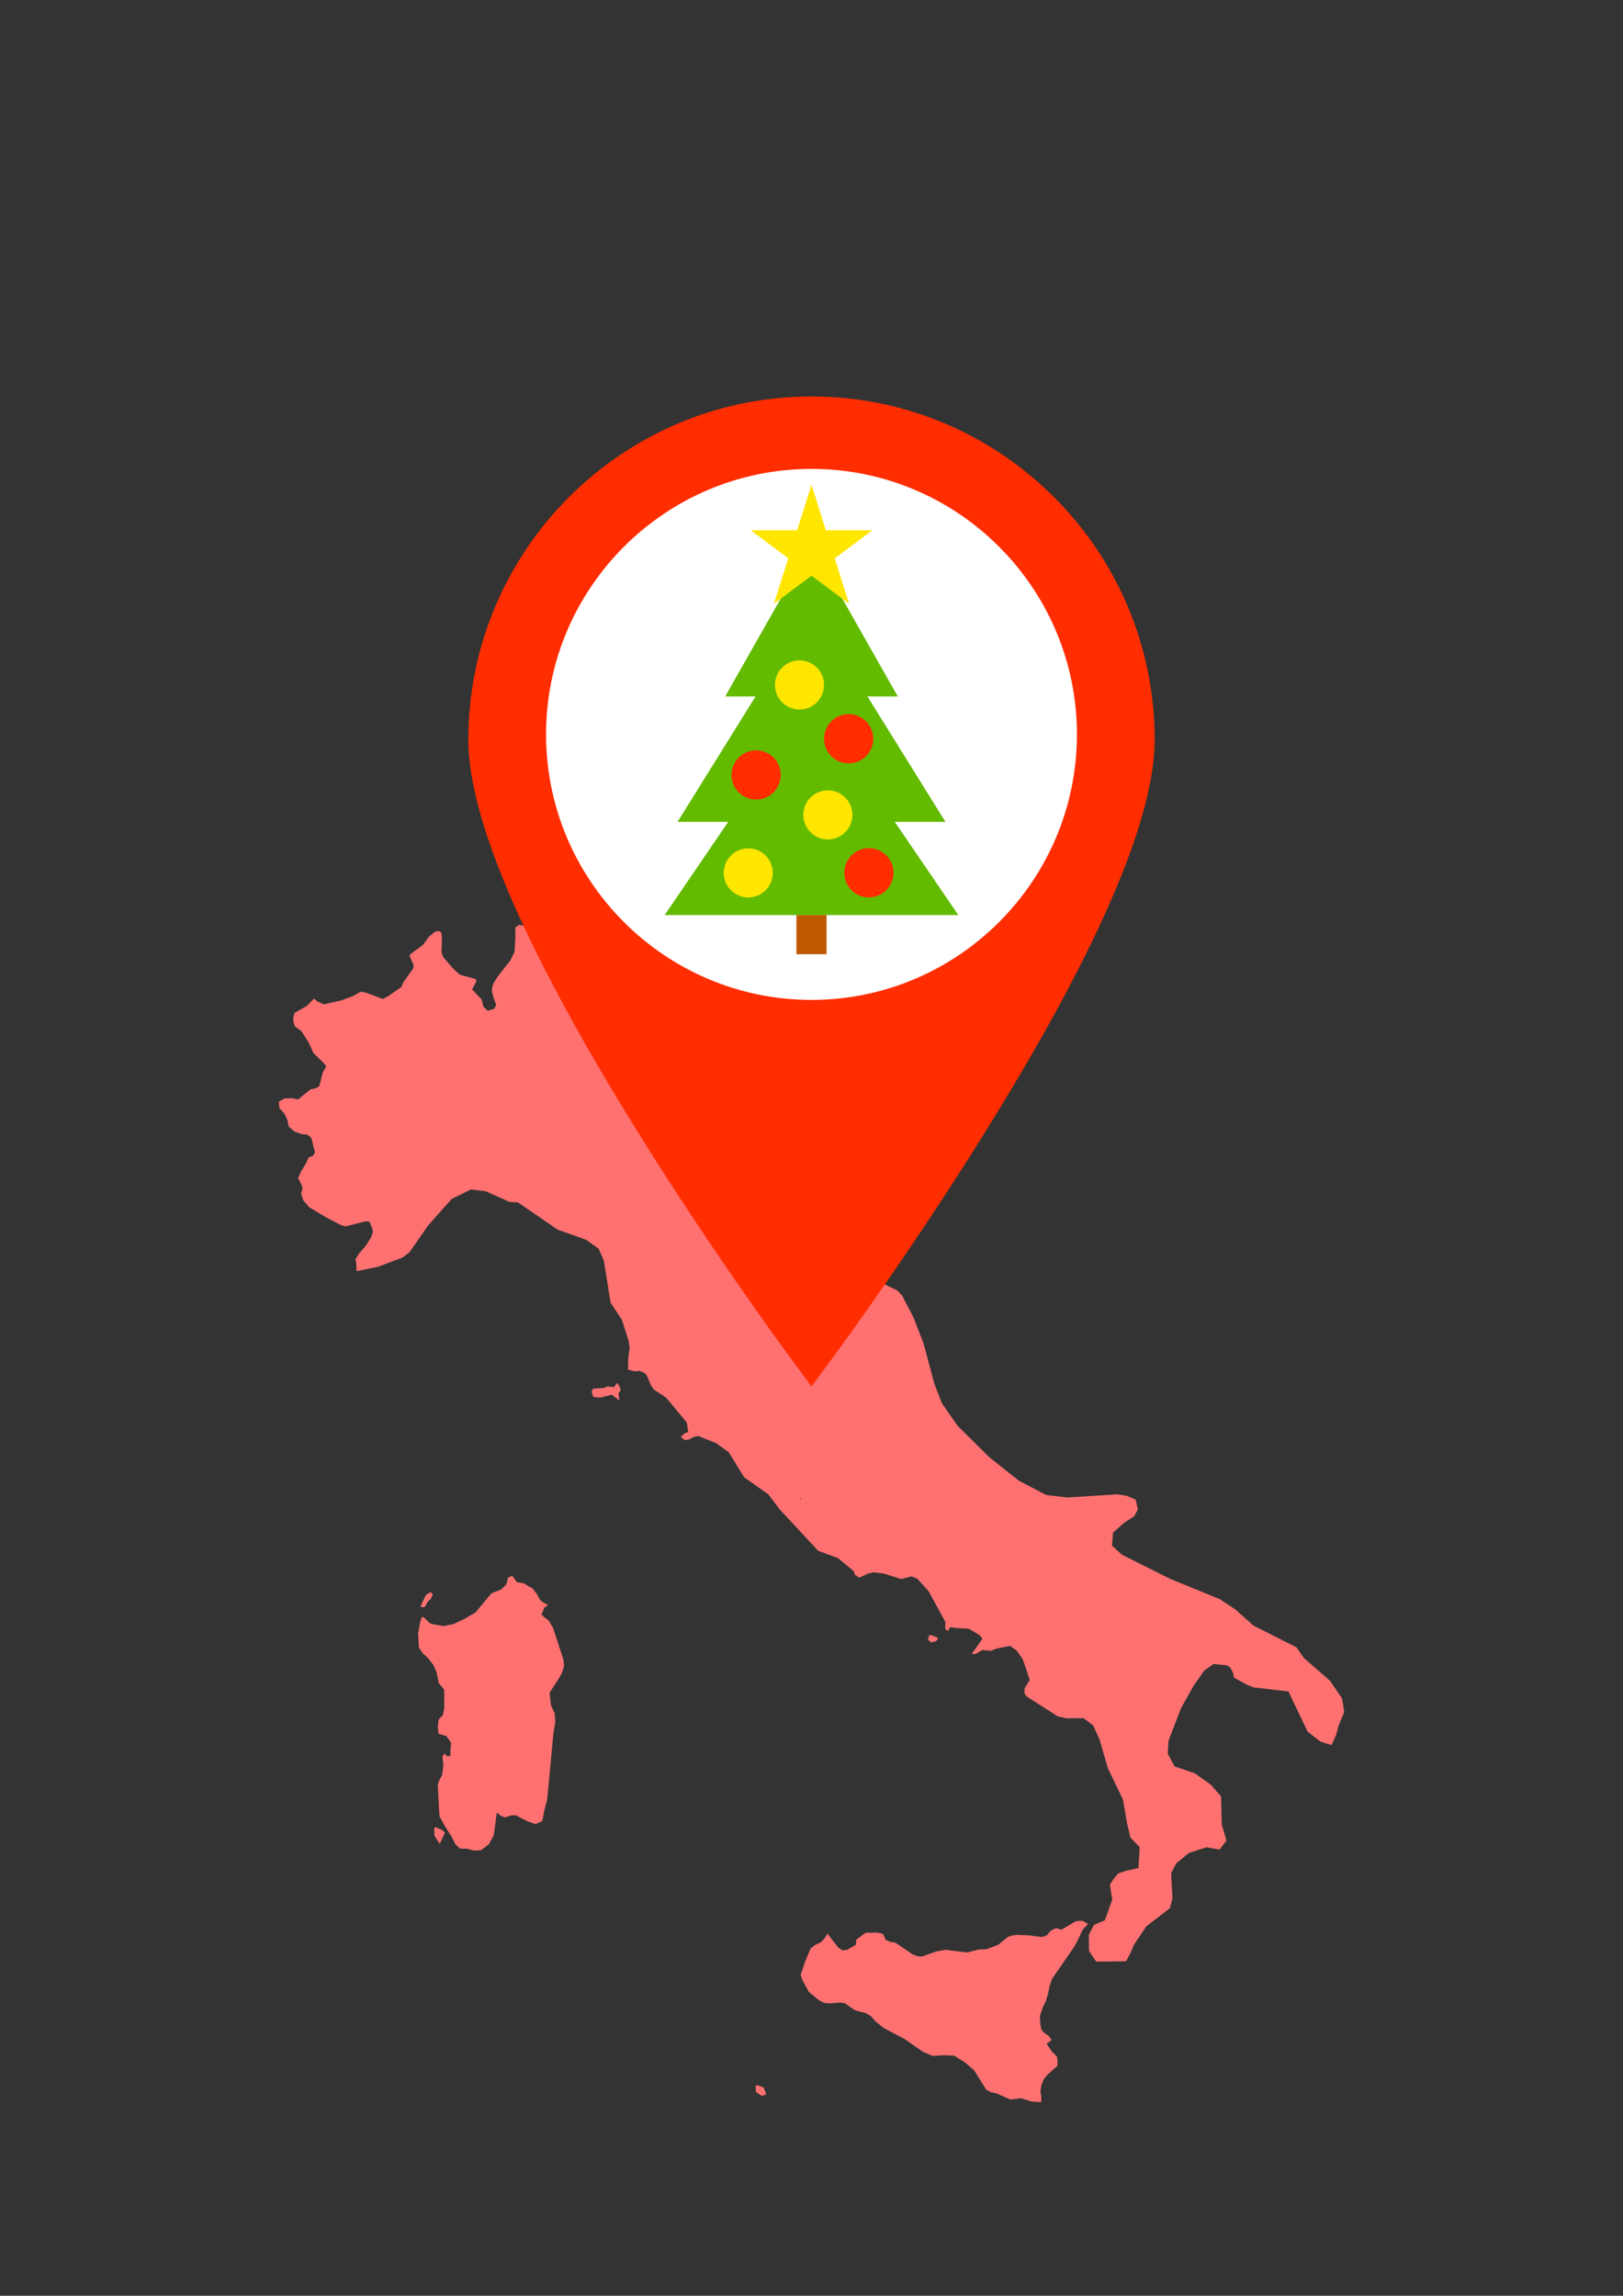 <?xml version="1.0" encoding="utf-8"?>
<!-- Generator: Adobe Illustrator 16.0.0, SVG Export Plug-In . SVG Version: 6.00 Build 0)  -->
<!DOCTYPE svg PUBLIC "-//W3C//DTD SVG 1.1//EN" "http://www.w3.org/Graphics/SVG/1.1/DTD/svg11.dtd">
<svg version="1.1" id="Vrstva_1" xmlns:serif="http://www.serif.com/"
	 xmlns="http://www.w3.org/2000/svg" xmlns:xlink="http://www.w3.org/1999/xlink" x="0px" y="0px" width="595.281px"
	 height="841.891px" viewBox="0 0 595.281 841.891" enable-background="new 0 0 595.281 841.891" xml:space="preserve">
<rect x="0" y="0" width="595.281" height="841.891" fill="#333333" stroke="none"/>
<path id="IT" fill="#FF7171" d="M335.285,337.825l-0.665,2.736l-1.397,0.682l-2.455,1.6l-2.799,2.185l-2.592,2.454l-0.71,2.66
	l0.71,1.743l0.712,0.596l0.94-0.528l1.399,0.327l1.72,0.952l2.913,0.93l0.091,0.917l-0.619,1.175l-2.248,2.075l-2.041,2.351
	l-0.205,1.434l0.251,1.044l0.712,0.631l3.004-0.281l0.437,0.86l-1.468,6.021l0.458,1.026l2.637,0.964l1.928,1.439l3.624,3.806
	l1.421,3.08l-0.985,1.033l-2.271,0.505l-1.834-0.258l2.087-1.858l-5.115-6.76l-2.316,0.011l-3.05,2.861l-8.532-2.896l-1.628,1.169
	l-1.215,2.293l-2.96,2.84l-4.196,1.243l-4.656,3.125l-4.931,2.208l-3.761,1.669l-2.156-0.292l3.439-3.607l-1.467-0.069l-4.564,2.546
	l-2.614,2.15l-0.849,3.617l-0.757,5.94l1.996,1.578l3.509,7.815l4.312,3.336l-0.849,3.184l-1.124,2.512l-2.615,2.172l-2.155-1.61
	l-1.331,0.039l-1.009,5.086l1.88,13.514l3.005,9.439l2.981,4.111l6.72,6.376l7.132,3.36l12.798,10.699l7.019,3.383l1.835,1.83
	l4.266,8.206l3.669,9.454l3.945,14.777l2.821,7.241l5.688,8.177l11.789,11.647l10.733,8.491l9.977,5.233l7.774,0.918l18.417-1.158
	l3.211,0.505l3.417,1.398l0.803,3.635l-1.239,2.443l-3.875,2.534l-3.944,3.521l-0.437,4.77l3.693,3.361l17.773,8.886l18.164,7.409
	l5.666,3.772l6.559,5.859l15.849,8.028l2.683,3.898l9.634,8.371l4.356,6.444l0.826,5l-2.087,5.058l-0.963,3.565l-1.629,3.51
	l-4.105-1.33l-4.656-3.624l-7.018-14.725l-12.82-1.489l-2.638-1.09l-4.564-2.535l-0.274-1.674l-1.124-2.087l-1.17-0.711
	l-4.886-0.471l-3.394,2.396l-3.99,5.666l-4.542,8.142l-4.586,11.902l-0.276,4.782l2.5,4.645l7.478,2.58l5.757,4.116l3.807,4.301
	l0.275,10.343l1.697,5.86l-2.5,3.326l-4.84-0.86l-6.468,2.121l-4.587,3.785l-1.88,3.577l0.48,9.312l-0.939,3.532l-8.669,6.674
	l-4.564,6.812l-1.146,2.81l-1.72,3.199l-10.964,0.115l-2.592-3.956l-0.091-5.883l1.881-3.624l4.013-1.709l2.706-7.557l-0.848-5.482
	l1.582-2.431l1.491-1.708l3.073-1.021l4.335-0.95l0.436-7.673l-3.395-3.485l-1.169-4.897l-1.583-9.07l-5.573-11.605l-2.982-10.39
	l-2.339-5.147l-3.555-2.696l-6.399,0.046l-3.188-0.768l-11.308-7.26l-0.778-1.1l0.068-1.938l1.88-2.925l-1.283-3.956l-1.33-3.749
	l-2.225-3.189l-2.431-1.673l-5.093,1.031l-1.788,0.78l-3.211-0.275l-2.523,1.422l-1.422,0.046l3.968-5.618l-1.056-1.33l-3.921-2.316
	l-5.345-0.345l-1.468-0.287l-0.871,1.445l-1.031-0.791l0.091-2.5l-6.169-11.307l-4.175-4.61l-2.087-0.826l-3.807,0.975l-6.354-2.018
	l-3.784-0.447l-2.087,0.493l-3.119,1.468l-1.582-0.974l-0.551-1.515l-5.757-4.702l-7.202-2.671l-14.013-15.068l-4.289-5.653
	l-8.852-6.228l-5.596-9.116l-4.564-3.345l-6.674-2.688l-1.536,0.338l-1.996,1.01l-1.56,0.143l-1.261-1.187l1.284-1.221l1.423-0.551
	l-0.573-3.503l-7.568-9.088l-4.445-2.936l-1.261-1.807l-0.929-2.478l-0.941-1.635l-2.109-0.94l-1.789,0.167l-2.489-0.626
	l0.093-4.391l0.492-3.367l-0.378-2.866l-2.419-7.551l-4.187-6.411l-2.465-15.396l-1.893-4.358l-4.632-3.298l-10.436-3.715
	l-14.552-9.987l-3.074-0.179l-8.75-3.899l-5.424-0.672l-7.052,3.499l-8.556,9.609l-6.938,9.942l-2.534,1.928l-8.956,3.383
	l-7.913,1.611l-0.08-2.539l-0.288-1.916l1.342-2.099l2.201-2.478l2.042-3.124l0.836-2.255l-0.39-1.501l-0.917-2.236l-1.25-0.161
	l-7.534,1.881l-1.731-0.481l-5.573-2.925l-5.998-3.596l-2.214-2.563l-0.836-2.579l0.63-1.67l-0.493-1.623l-1.181-2.178l1.055-2.478
	l1.869-3.09l0.94-2.105l1.572-0.539l0.756-1.276l-1.261-5.122l-0.653-0.825l-1.079-0.63l-1.674-0.069l-2.913-1.061l-2.064-1.771
	l-0.448-2.397l-1.089-2.301l-1.87-2.115l-0.229-2.31l2.121-1.222l2.901-0.046l2.041,0.459l4.587-3.729l1.686-0.327l1.513-0.796
	l1.272-5.098l0.975-1.525l0.229-0.894l-0.906-1.067l-3.693-3.595l-1.696-3.761l-2.662-4.215l-2.476-1.863l-0.505-1.456l-0.057-1.846
	l0.505-1.629l4.483-2.541l2.649-2.7l1.147,1.033l2.419,1.105l6.56-1.502l4.071-1.519l2.867-1.593l1.777,0.281l6.433,2.385
	l2.121-1.21l4.644-3.228l0.689-1.702l3.67-5.166l0.069-1.255l-1.503-3.258l0.471-0.716l4.484-3.332l2.189-2.958l2.385-1.983
	l1.72-0.053l0.47,0.683l0.195,1.387l-0.149,5.706l0.653,1.749l3.521,4.088l2.512,2.322l5.837,1.599l0.275,0.763l-1.604,3.061
	l3.532,3.671l0.63,2.67l1.629,1.503l2.304-0.735l0.757-1.422l-0.906-2.477l-0.677-2.597l0.138-1.503l0.63-1.725l1.606-2.419
	l4.369-5.546l1.571-3.205l0.287-4.965l0.011-3.991l1.457-0.975l3.131,0.712l0.94-0.081l0.425,2.455l1.341,3.91l1.572,2.019
	l1.685,0.482l1.973,0.011l4.885-2.38l3.177-1.037l1.812,0.287l1.067,1.616l2.282,4.267l1.295,0.482l1.583-0.494l0.549-0.728
	l-0.504-1.646l-0.677-3.56l-0.917-2.757l-1.192-1.291l-0.252-1.68l0.757-3.028l0.86-2.54l1.663-0.694l1.914-0.315l2.523,2.689
	l2.993,0.849l2.236-0.143l0.39-1.566l-0.148-1.708l-1.319-2.213l0.252-3.343l1.536-6.249l0.883,0.482l3.315,0.063l3.601,0.35
	l2.328,2.546l2.282,0.871l3.239,0.27l2.18-0.349l1.054-0.964l1.239-2.987l2.339-3.699l3.646-1.897l6.216-0.356l3.118-0.693
	l3.211,0.04l2.432,0.573l2.522-0.068l6.398-2.586l6.583-2.042l0.917,0.338l0.138,0.683l-1.193,1.57l-1.146,2.093l0.779,2.385
	l3.738,4.777l2.042,3.652l1.927,2.735l3.004,1.445l3.923,0.883l3.348,0.315l3.486,1.031l11.948,2.552l6.032,0.706l4.564,0.103
	L335.285,337.825L335.285,337.825z M295.241,459.969l0.986-2.353l-0.367-1.68l-2.064,0.339l-1.468,2.184l0.986,1.848
	L295.241,459.969L295.241,459.969z M293.728,549.773l-0.023-0.345l-0.231,0.022l-0.114,0.22l0.114,0.148L293.728,549.773z
	 M226.374,507.102l1.1,1.737l0.126,1.01L226.855,511l0.311,2.586l-2.764-2.149l-4.163,1.078l-2.557-0.235l-0.712-1.927l0.585-1.123
	l3.979-0.246l1.227-0.551l2.419,0.258L226.374,507.102z M201.214,594.244l1.652,2.774l3.703,11.343l0.356,2.441l-0.746,2.499
	l-0.94,1.777l-3.67,5.677l0.539,4.69l1.365,2.901l0.194,3.212l-0.676,3.967l-2.282,24.287l-1.101,4.291l-0.699,3.691l-2.51,1.135
	l-3.235-1.181l-4.094-2.1l-1.892,0.127l-1.904,0.723l-1.559-0.607l-1.491-1.192l-1.112,8.29l-1.847,3.361l-2.809,2.155l-2.637,0.114
	l-2.73-0.711h-2.294l-1.754-1.582l-1.387-2.799l-2.202-3.395l-2.248-4.025l-0.24-3.657l-0.391-8.062l0.642-1.755l0.941-1.697
	l0.458-3.623l-0.321-3.154l0.665-1.123l1.296,1.123l0.974-0.424l-0.057-1.628l0.298-2.97l-1.72-2.489l-2.901-0.849l-0.275-2.614
	l0.31-2.546l1.525-1.709l0.516-2.282l0.012-6.961l-2.041-2.567l-0.791-3.899l-1.056-2.488l-1.904-2.523l-2.156-2.041l-1.331-1.973
	l-0.297-5.159l0.756-4.324l0.676-1.847l0.7,0.265l2.133,2.144l1.754,0.482l3.463,0.527l3.406-0.699l4.173-1.962l4.025-2.374
	l5.837-6.983l3.6-1.421l1.835-1.846l0.642-2.49l1.525-0.642l1.789,2.408l2.237,0.265l3.44,1.994l1.479,1.904l1.273,2.293
	l1.215,1.009l1.307,0.573l0.184,0.539l-1.033,0.539l-1.181,2.626l0.666,0.746L201.214,594.244L201.214,594.244z M156.859,587.387
	l-1.09,1.983l-1.549-0.137l0.608-1.47l1.435-2.946l1.743-0.986l0.768,0.872l-0.814,1.697L156.859,587.387L156.859,587.387z
	 M343.129,601.904l-1.469,0.366l-0.848-0.504l-0.482-0.666l0.597-1.628l2.981,0.975l-0.023,0.907L343.129,601.904L343.129,601.904z
	 M163.222,671.98l-1.903,4.187l-1.984-2.959l-0.08-2.545l0.275-0.723l2.442,1.066L163.222,671.98L163.222,671.98z M397.117,707.588
	l-2.224,4.747l-1.078,1.813l-7.959,11.571l-0.917,2.659l-0.572,2.9l-0.805,2.547l-1.123,2.373l-1.032,3.04l0.207,3.417l0.366,1.686
	l0.963,1.101l1.583,1.032l1.192,1.594l-1.856,1.444l2.041,2.913l1.743,1.709l0.229,1.709l-0.047,1.72l-3.601,3.211l-1.399,1.777
	l-0.871,2.146l-0.367,2.212l0.367,1.996l-0.114,1.983l-3.624-0.252l-3.715-1.216l-3.74,0.528l-5.32-2.294l-1.948-0.413l-1.766-0.906
	l-4.428-7.145l-3.555-3.016l-3.83-2.362l-3.922-0.137l-3.898,0.263l-3.464-1.444l-7.04-4.885l-7.454-3.899l-3.143-2.546
	l-1.445-1.709l-1.697-1.135l-4.265-1.124l-3.83-2.66l-1.743-0.184l-3.738,0.31l-1.927-0.183l-1.95-0.941l-3.737-3.106l-2.386-4.336
	l-0.619-1.903l1.674-4.954l2.019-4.748l1.766-1.33l2.064-0.963l1.262-1.398l1.055-1.732l3.83,4.978l1.72,1.205l1.743-0.266
	l3.074-1.788l0.252-1.961l3.418-2.477l4.311-0.046l1.995,0.458l1.056,2.248l1.628,0.688l1.904,0.299l6.283,4.266l1.743,0.688
	l1.789,0.115l4.863-1.789l3.737-0.677l7.844,0.986l4.221-1.066l2.958-0.138l4.312-1.64l3.303-2.741l1.72-0.677l1.857-0.194
	l4.496,0.172l4.496,0.63l1.902-0.653l1.583-1.8l1.835-0.803l1.994,0.539l5.206-3.085l2.316-0.206l2.18,1.192L397.117,707.588
	L397.117,707.588z M280.953,768.112l-1.583,0.459l-2.087-1.422l-0.138-1.973l0.391-0.573l2.499,0.895l0.803,1.834L280.953,768.112
	L280.953,768.112z"/>
<g>
	<path fill="#FF2D00" d="M423.505,271.261c0,28.39-19.912,75.181-59.184,139.061c-28.717,46.712-57.844,86.126-58.133,86.523
		l-8.55,11.549l-8.548-11.549c-0.291-0.396-29.417-39.811-58.134-86.523c-39.271-63.88-59.183-110.671-59.183-139.061
		c-0.001-69.399,56.458-125.866,125.865-125.866C367.044,145.396,423.505,201.862,423.505,271.261L423.505,271.261z"/>
	<path fill="#FFFFFF" d="M394.996,269.309c0,53.688-43.668,97.367-97.358,97.367c-53.688,0-97.357-43.68-97.357-97.367
		c0-53.679,43.671-97.358,97.357-97.358C351.326,171.951,394.996,215.63,394.996,269.309L394.996,269.309z"/>
	<g>
		<path fill="#63BB00" d="M297.64,256.571l53.859,79H243.779L297.64,256.571z"/>
		<path fill="#63BB00" d="M297.64,222.381l49.125,79h-98.252L297.64,222.381L297.64,222.381z"/>
		<path fill="#63BB00" d="M297.64,199.601l31.643,55.78h-63.287L297.64,199.601L297.64,199.601z"/>
		<circle fill="#FFE600" cx="274.447" cy="320.096" r="9"/>
		<circle fill="#FFE600" cx="303.638" cy="298.827" r="9"/>
		<circle fill="#FFE600" cx="293.243" cy="251.179" r="9"/>
		<circle fill="#FF2D00" cx="318.695" cy="320.064" r="9.032"/>
		<circle fill="#FF2D00" cx="277.33" cy="284.191" r="9.033"/>
		<circle fill="#FF2D00" cx="311.275" cy="270.914" r="9.033"/>
		<path fill="#FFE600" d="M297.64,177.786l5.268,16.664h17.049l-13.793,10.3l5.27,16.665l-13.793-10.3l-13.794,10.3l5.27-16.665
			l-13.794-10.3h17.049L297.64,177.786z"/>
		<rect x="292.113" y="335.571" fill="#C05800" width="11.053" height="14.353"/>
	</g>
</g>
</svg>
